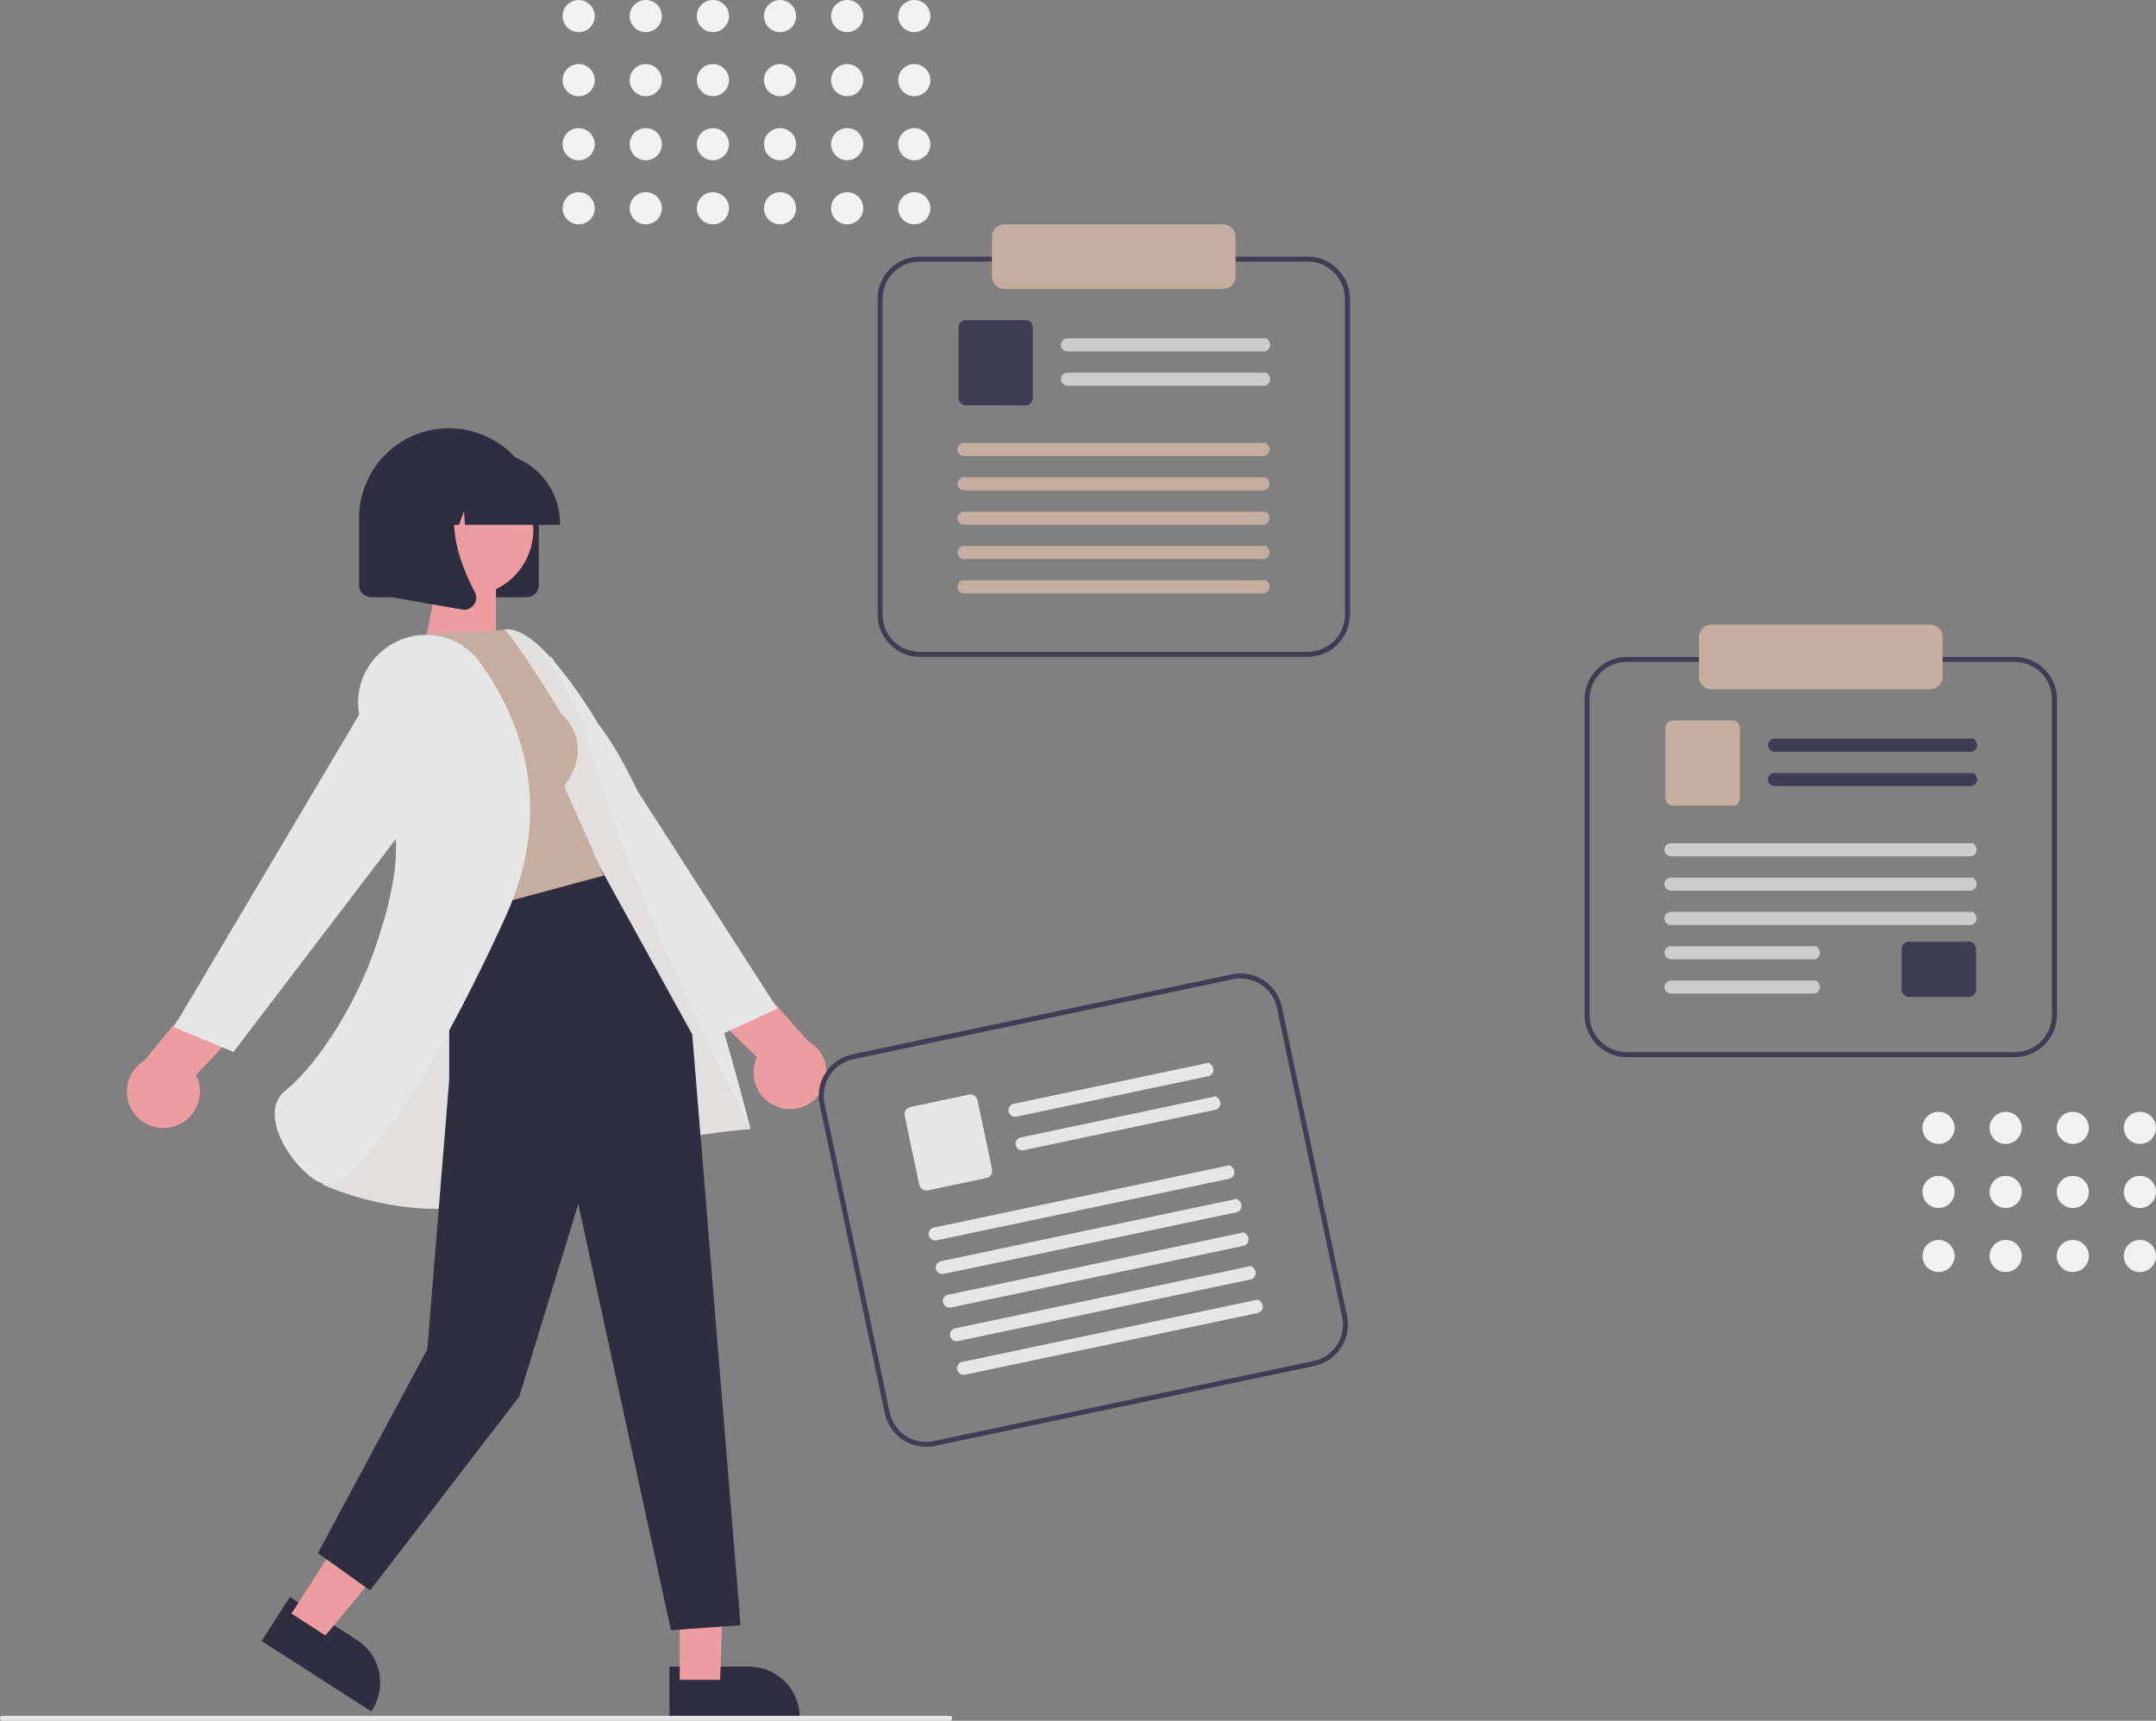 <?xml version="1.0" encoding="UTF-8"?> <svg xmlns="http://www.w3.org/2000/svg" xmlns:xlink="http://www.w3.org/1999/xlink" width="800.423" height="638.973" viewBox="0 0 800.423 638.973" role="img"><rect x="0" y="0" width="800.423" height="638.973" fill="#808080" stroke="none"/><g transform="translate(-607 -170.695)"><g transform="translate(654.132 329.726)"><path d="M610.133,252.315H552.375a4.486,4.486,0,0,1-4.481-4.481v-24.9h0a33.36,33.36,0,1,1,66.721,0v24.9A4.486,4.486,0,0,1,610.133,252.315Z" transform="translate(-461.716 -189.578)" fill="#2f2e41"></path><path d="M672.724,687.794h29.537a18.824,18.824,0,0,1,18.823,18.821v.613l-48.359,0Z" transform="translate(-471.332 -227.957)" fill="#2f2e41"></path><path d="M519.19,659.762l24.855,15.957h0a18.824,18.824,0,0,1,5.669,26.008l-.33.515-40.694-26.126Z" transform="translate(-458.696 -225.798)" fill="#2f2e41"></path><path d="M713.765,458.143a13.523,13.523,0,0,0,10.189-24.851l-28.7-32.566-24.279,5.245,34.147,33.446a13.45,13.45,0,0,0,8.647,18.725Z" transform="translate(-471.197 -205.843)" fill="#ed9da0"></path><path d="M440.016,142.773l71.544,89.8,21.808-10.012L449.276,91.647Z" transform="translate(-291.887 -7.059)" fill="#e6e6e6"></path><path d="M472.13,465.551a13.523,13.523,0,0,1-11.067-24.472l27.526-33.567,24.45,4.377L480.1,446.53a13.45,13.45,0,0,1-7.975,19.021Z" transform="translate(-454.523 -206.366)" fill="#ed9da0"></path><path d="M501.866,440.824l17.051-.268-2.051,58.115h-15Z" transform="translate(-296.651 -33.938)" fill="#ed9da0"></path><path d="M376.941,424.146,395.567,436.1l-37.258,44.824-12.621-8.1Z" transform="translate(-284.62 -32.673)" fill="#ed9da0"></path><path d="M546.279,409.819s41.385-137.455,54.685-139.312,34.729,35.269,34.729,35.269c27.784,35.449,56.434,150.278,56.434,150.278s-47.76,2.989-82.673,21.564-76.115-.94-76.115-.94Z" transform="translate(-460.595 -195.807)" fill="#e6e6e6"></path><path d="M546.279,409.819s41.385-137.455,54.685-139.312,29.287,35.646,29.287,35.646c13.844,57.224,61.877,149.9,61.877,149.9s-47.76,2.989-82.673,21.564-76.115-.94-76.115-.94Z" transform="translate(-460.595 -195.807)" fill="#c5ada0" opacity="0.1" style="isolation:isolate"></path><path d="M405.079,186.517v69.07L396.95,355.64l-40.61,75.683,19.382,13.844L431.1,373.177,453,301.694l34.4,158.241,25.843-1.846L495.3,238.691l-34.058-61.756Z" transform="translate(-285.441 -13.63)" fill="#2f2e41"></path><path d="M4.819,0h21.5V24H0Z" transform="translate(110.677 55.378)" fill="#ed9da0"></path><path d="M624.117,301.893c12.922,12.922.923,26.766.923,26.766l14.767,33.227-58.147,15.69-20.32-90.8,13.844-14.767c27.689-.923,27.7-1.5,27.7-1.5C607.74,275.26,624.117,301.893,624.117,301.893Z" transform="translate(-462.752 -195.812)" fill="#c5ada0"></path><path d="M555.028,277.774h0a24.808,24.808,0,0,0-7.178,31.685c6.662,12.716,13.827,32.415,10.132,54.039-6.686,39.136-28.119,68.87-40.058,78.419-4.156,3.324-4.3,8.165-3.691,11.641,1.7,9.71,11.119,20.729,17.631,22.938a4.208,4.208,0,0,0,1.36.214c10.579,0,36.6-33.689,66.5-99.505,18.623-40.99,5.107-73.855-9.511-94.209a24.813,24.813,0,0,0-34.867-5.458Z" transform="translate(-459.102 -195.98)" fill="#e6e6e6"></path><path d="M404.482,128.812,320.507,238.995l-22.151-9.23,79.375-133.83Z" transform="translate(-280.974 -7.39)" fill="#e6e6e6"></path><circle cx="24.459" cy="24.459" r="24.459" transform="translate(93.2 47.432) rotate(-61.337)" fill="#ed9da0"></circle><path d="M623.914,226.176H588.6l-.362-5.071-1.811,5.071h-5.438l-.718-10.05-3.589,10.05H566.155v-.5a26.419,26.419,0,0,1,26.389-26.39h4.979a26.419,26.419,0,0,1,26.39,26.39Z" transform="translate(-463.123 -190.326)" fill="#2f2e41"></path><path d="M587.931,258.632a4.575,4.575,0,0,1-.793-.07L561.277,254V211.258h28.468l-.7.822c-9.806,11.437-2.418,29.981,2.858,40.017a4.415,4.415,0,0,1-.351,4.687A4.463,4.463,0,0,1,587.931,258.632Z" transform="translate(-462.747 -191.248)" fill="#2f2e41"></path></g><g transform="translate(910.973 532.168)"><path d="M489.264,501.018l-140.887,29.7A15.708,15.708,0,0,1,329.788,518.6L305.612,403.9a15.708,15.708,0,0,1,12.117-18.589l140.887-29.7a15.708,15.708,0,0,1,18.589,12.117l24.176,114.7A15.708,15.708,0,0,1,489.264,501.018ZM318.11,387.118a13.86,13.86,0,0,0-10.691,16.4l24.176,114.7A13.86,13.86,0,0,0,348,528.908l140.887-29.7a13.86,13.86,0,0,0,10.691-16.4L475.4,368.113A13.86,13.86,0,0,0,459,357.421Z" transform="translate(-305.275 -355.278)" fill="#3f3d56"></path><path d="M455.74,396.2l-71.1,14.987a2.521,2.521,0,0,1-2.981-1.72,2.428,2.428,0,0,1,1.845-3L455.88,391.21c2.826,1.593,1.933,4.555-.14,4.992Z" transform="translate(-311.153 -358.046)" fill="#e6e6e6"></path><path d="M458.588,409.715l-71.1,14.987a2.52,2.52,0,0,1-2.981-1.72,2.428,2.428,0,0,1,1.845-3l72.379-15.256c2.826,1.593,1.933,4.555-.14,4.992Z" transform="translate(-311.372 -359.087)" fill="#e6e6e6"></path><path d="M370.171,434.986l-21.7,4.574a2.734,2.734,0,0,1-3.236-2.109l-5.4-25.608a2.734,2.734,0,0,1,2.109-3.236l21.7-4.574a2.735,2.735,0,0,1,3.236,2.109l5.4,25.608a2.734,2.734,0,0,1-2.109,3.236Z" transform="translate(-307.933 -359.029)" fill="#e6e6e6"></path><path d="M461.074,437.43,352.556,460.3a2.521,2.521,0,0,1-2.981-1.72,2.428,2.428,0,0,1,1.845-3l109.794-23.143c2.826,1.593,1.933,4.555-.14,4.992Z" transform="translate(-308.681 -361.222)" fill="#e6e6e6"></path><path d="M463.923,450.947,355.405,473.821a2.521,2.521,0,0,1-2.981-1.72,2.428,2.428,0,0,1,1.845-3l109.794-23.143c2.826,1.593,1.933,4.555-.14,4.992Z" transform="translate(-308.901 -362.263)" fill="#e6e6e6"></path><path d="M466.77,464.455,358.253,487.329a2.52,2.52,0,0,1-2.981-1.72,2.428,2.428,0,0,1,1.845-3L466.91,459.463C469.737,461.056,468.843,464.018,466.77,464.455Z" transform="translate(-309.12 -363.304)" fill="#e6e6e6"></path><path d="M469.619,477.971,361.1,500.845a2.521,2.521,0,0,1-2.98-1.72,2.428,2.428,0,0,1,1.845-3l109.794-23.143c2.826,1.593,1.933,4.555-.14,4.992Z" transform="translate(-309.34 -364.345)" fill="#e6e6e6"></path><path d="M472.466,491.48,363.949,514.354a2.52,2.52,0,0,1-2.98-1.72,2.428,2.428,0,0,1,1.845-3l109.794-23.143c2.826,1.593,1.933,4.555-.14,4.992Z" transform="translate(-309.559 -365.386)" fill="#e6e6e6"></path></g><path d="M713.368,339.6H569.385a15.708,15.708,0,0,1-15.69-15.69V206.69A15.708,15.708,0,0,1,569.385,191H713.368a15.708,15.708,0,0,1,15.69,15.69V323.907a15.708,15.708,0,0,1-15.69,15.69ZM569.385,192.846a13.86,13.86,0,0,0-13.844,13.844V323.907a13.86,13.86,0,0,0,13.844,13.844H713.368a13.86,13.86,0,0,0,13.844-13.844V206.69a13.86,13.86,0,0,0-13.844-13.844Z" transform="translate(379.111 74.995)" fill="#3f3d56"></path><path d="M702.684,228.733H630.018a2.521,2.521,0,0,1-2.562-2.3,2.428,2.428,0,0,1,2.424-2.558h73.97c2.437,2.141.952,4.856-1.167,4.856Z" transform="translate(373.43 72.462)" fill="#ccc"></path><path d="M702.684,242.543H630.018a2.521,2.521,0,0,1-2.562-2.3,2.428,2.428,0,0,1,2.424-2.558h73.97c2.437,2.141.952,4.856-1.167,4.856Z" transform="translate(373.43 71.399)" fill="#ccc"></path><path d="M611.133,248.171H588.956a2.734,2.734,0,0,1-2.731-2.731V219.269a2.734,2.734,0,0,1,2.731-2.731h22.177a2.735,2.735,0,0,1,2.731,2.731V245.44a2.734,2.734,0,0,1-2.731,2.731Z" transform="translate(376.605 73.028)" fill="#3f3d56"></path><path d="M699.264,270.819h-110.9a2.521,2.521,0,0,1-2.562-2.3,2.428,2.428,0,0,1,2.425-2.558H700.431c2.437,2.141.952,4.856-1.167,4.856Z" transform="translate(376.639 69.22)" fill="#c5ada0"></path><path d="M699.264,284.633h-110.9a2.521,2.521,0,0,1-2.562-2.3,2.428,2.428,0,0,1,2.425-2.558H700.431C702.868,281.918,701.383,284.633,699.264,284.633Z" transform="translate(376.639 68.156)" fill="#c5ada0"></path><path d="M699.264,298.438h-110.9a2.52,2.52,0,0,1-2.562-2.3,2.428,2.428,0,0,1,2.424-2.558H700.431C702.868,295.723,701.383,298.438,699.264,298.438Z" transform="translate(376.639 67.093)" fill="#c5ada0"></path><path d="M699.264,312.251h-110.9a2.52,2.52,0,0,1-2.562-2.3,2.428,2.428,0,0,1,2.424-2.558H700.431c2.437,2.141.952,4.856-1.167,4.856Z" transform="translate(376.639 66.029)" fill="#c5ada0"></path><path d="M699.264,326.057h-110.9a2.521,2.521,0,0,1-2.562-2.3,2.428,2.428,0,0,1,2.425-2.558H700.431C702.868,323.342,701.383,326.057,699.264,326.057Z" transform="translate(376.639 64.965)" fill="#c5ada0"></path><path d="M685.531,178a4.62,4.62,0,0,1,4.615,4.615v14.767A4.62,4.62,0,0,1,685.531,202H604.31a4.62,4.62,0,0,1-4.615-4.615V182.615A4.62,4.62,0,0,1,604.31,178" transform="translate(375.568 75.997)" fill="#c5ada0"></path><g transform="translate(1195.289 402.641)"><path d="M938.368,496.6H794.385a15.708,15.708,0,0,1-15.69-15.69V363.69A15.708,15.708,0,0,1,794.385,348H938.368a15.708,15.708,0,0,1,15.69,15.69V480.907A15.708,15.708,0,0,1,938.368,496.6ZM794.385,349.846a13.86,13.86,0,0,0-13.844,13.844V480.907a13.86,13.86,0,0,0,13.844,13.844H938.368a13.86,13.86,0,0,0,13.844-13.844V363.69a13.86,13.86,0,0,0-13.844-13.844Z" transform="translate(-778.695 -336.001)" fill="#3f3d56"></path><path d="M927.684,385.733H855.018a2.52,2.52,0,0,1-2.562-2.3,2.428,2.428,0,0,1,2.425-2.558h73.97c2.437,2.141.952,4.856-1.167,4.856Z" transform="translate(-784.377 -338.534)" fill="#3f3d56"></path><path d="M927.684,399.543H855.018a2.521,2.521,0,0,1-2.562-2.3,2.428,2.428,0,0,1,2.425-2.558h73.97c2.437,2.141.952,4.856-1.167,4.856Z" transform="translate(-784.377 -339.598)" fill="#3f3d56"></path><path d="M836.133,405.171H813.956a2.734,2.734,0,0,1-2.731-2.731V376.269a2.734,2.734,0,0,1,2.731-2.731h22.177a2.735,2.735,0,0,1,2.731,2.731V402.44a2.734,2.734,0,0,1-2.731,2.731Z" transform="translate(-781.201 -337.969)" fill="#c5ada0"></path><path d="M931.133,483.1H908.956a2.734,2.734,0,0,1-2.731-2.731v-15.1a2.734,2.734,0,0,1,2.731-2.731h22.177a2.735,2.735,0,0,1,2.731,2.731v15.1A2.734,2.734,0,0,1,931.133,483.1Z" transform="translate(-788.519 -344.825)" fill="#3f3d56"></path><path d="M924.264,427.819h-110.9a2.521,2.521,0,0,1-2.562-2.3,2.428,2.428,0,0,1,2.424-2.558H925.431c2.437,2.141.952,4.856-1.167,4.856Z" transform="translate(-781.168 -341.776)" fill="#ccc"></path><path d="M924.264,441.633h-110.9a2.52,2.52,0,0,1-2.562-2.3,2.428,2.428,0,0,1,2.424-2.558H925.431C927.868,438.918,926.383,441.633,924.264,441.633Z" transform="translate(-781.168 -342.84)" fill="#ccc"></path><path d="M924.264,455.438h-110.9a2.52,2.52,0,0,1-2.562-2.3,2.428,2.428,0,0,1,2.424-2.558H925.431C927.868,452.723,926.383,455.438,924.264,455.438Z" transform="translate(-781.168 -343.904)" fill="#ccc"></path><path d="M866.117,469.251H813.362a2.52,2.52,0,0,1-2.562-2.3,2.428,2.428,0,0,1,2.424-2.558h54.059c2.437,2.141.952,4.856-1.167,4.856Z" transform="translate(-781.168 -344.968)" fill="#ccc"></path><path d="M866.117,483.057H813.362a2.521,2.521,0,0,1-2.562-2.3,2.428,2.428,0,0,1,2.424-2.558h54.059C869.721,480.342,868.236,483.057,866.117,483.057Z" transform="translate(-781.168 -346.031)" fill="#ccc"></path><path d="M910.531,359H829.31a4.62,4.62,0,0,1-4.615-4.615V339.615A4.62,4.62,0,0,1,829.31,335h81.221a4.62,4.62,0,0,1,4.615,4.615v14.767A4.62,4.62,0,0,1,910.531,359Z" transform="translate(-782.238 -335)" fill="#c5ada0"></path></g><path d="M583.878,721.846H232.228a.923.923,0,1,1,0-1.846h351.65a.923.923,0,0,1,0,1.846Z" transform="translate(375.695 87.823)" fill="#e6e6e6"></path><g transform="translate(815.864 170.695)"><circle cx="5.969" cy="5.969" r="5.969" transform="translate(0 0)" fill="#f2f2f2"></circle><circle cx="5.969" cy="5.969" r="5.969" transform="translate(0 23.788)" fill="#f2f2f2"></circle><circle cx="5.969" cy="5.969" r="5.969" transform="translate(0 47.576)" fill="#f2f2f2"></circle><circle cx="5.969" cy="5.969" r="5.969" transform="translate(0 71.364)" fill="#f2f2f2"></circle><circle cx="5.969" cy="5.969" r="5.969" transform="translate(24.92 0)" fill="#f2f2f2"></circle><circle cx="5.969" cy="5.969" r="5.969" transform="translate(24.92 23.788)" fill="#f2f2f2"></circle><circle cx="5.969" cy="5.969" r="5.969" transform="translate(24.92 47.576)" fill="#f2f2f2"></circle><circle cx="5.969" cy="5.969" r="5.969" transform="translate(24.92 71.364)" fill="#f2f2f2"></circle><circle cx="5.969" cy="5.969" r="5.969" transform="translate(49.84 0)" fill="#f2f2f2"></circle><circle cx="5.969" cy="5.969" r="5.969" transform="translate(49.84 23.788)" fill="#f2f2f2"></circle><circle cx="5.969" cy="5.969" r="5.969" transform="translate(49.84 47.576)" fill="#f2f2f2"></circle><circle cx="5.969" cy="5.969" r="5.969" transform="translate(49.84 71.364)" fill="#f2f2f2"></circle><circle cx="5.969" cy="5.969" r="5.969" transform="translate(74.76 0)" fill="#f2f2f2"></circle><circle cx="5.969" cy="5.969" r="5.969" transform="translate(74.76 23.788)" fill="#f2f2f2"></circle><circle cx="5.969" cy="5.969" r="5.969" transform="translate(74.76 47.576)" fill="#f2f2f2"></circle><circle cx="5.969" cy="5.969" r="5.969" transform="translate(74.76 71.364)" fill="#f2f2f2"></circle><circle cx="5.969" cy="5.969" r="5.969" transform="translate(99.68 0)" fill="#f2f2f2"></circle><circle cx="5.969" cy="5.969" r="5.969" transform="translate(99.68 23.788)" fill="#f2f2f2"></circle><circle cx="5.969" cy="5.969" r="5.969" transform="translate(99.68 47.576)" fill="#f2f2f2"></circle><circle cx="5.969" cy="5.969" r="5.969" transform="translate(99.68 71.364)" fill="#f2f2f2"></circle><circle cx="5.969" cy="5.969" r="5.969" transform="translate(124.6 0)" fill="#f2f2f2"></circle><circle cx="5.969" cy="5.969" r="5.969" transform="translate(124.6 23.788)" fill="#f2f2f2"></circle><circle cx="5.969" cy="5.969" r="5.969" transform="translate(124.6 47.576)" fill="#f2f2f2"></circle><circle cx="5.969" cy="5.969" r="5.969" transform="translate(124.6 71.364)" fill="#f2f2f2"></circle></g><g transform="translate(1320.726 583.542)"><circle cx="5.969" cy="5.969" r="5.969" fill="#f2f2f2"></circle><circle cx="5.969" cy="5.969" r="5.969" transform="translate(0 23.788)" fill="#f2f2f2"></circle><circle cx="5.969" cy="5.969" r="5.969" transform="translate(0 47.576)" fill="#f2f2f2"></circle><circle cx="5.969" cy="5.969" r="5.969" transform="translate(24.92)" fill="#f2f2f2"></circle><circle cx="5.969" cy="5.969" r="5.969" transform="translate(24.92 23.788)" fill="#f2f2f2"></circle><circle cx="5.969" cy="5.969" r="5.969" transform="translate(24.92 47.576)" fill="#f2f2f2"></circle><circle cx="5.969" cy="5.969" r="5.969" transform="translate(49.84)" fill="#f2f2f2"></circle><circle cx="5.969" cy="5.969" r="5.969" transform="translate(49.84 23.788)" fill="#f2f2f2"></circle><circle cx="5.969" cy="5.969" r="5.969" transform="translate(49.84 47.576)" fill="#f2f2f2"></circle><circle cx="5.969" cy="5.969" r="5.969" transform="translate(74.76)" fill="#f2f2f2"></circle><circle cx="5.969" cy="5.969" r="5.969" transform="translate(74.76 23.788)" fill="#f2f2f2"></circle><circle cx="5.969" cy="5.969" r="5.969" transform="translate(74.76 47.576)" fill="#f2f2f2"></circle></g></g></svg> 